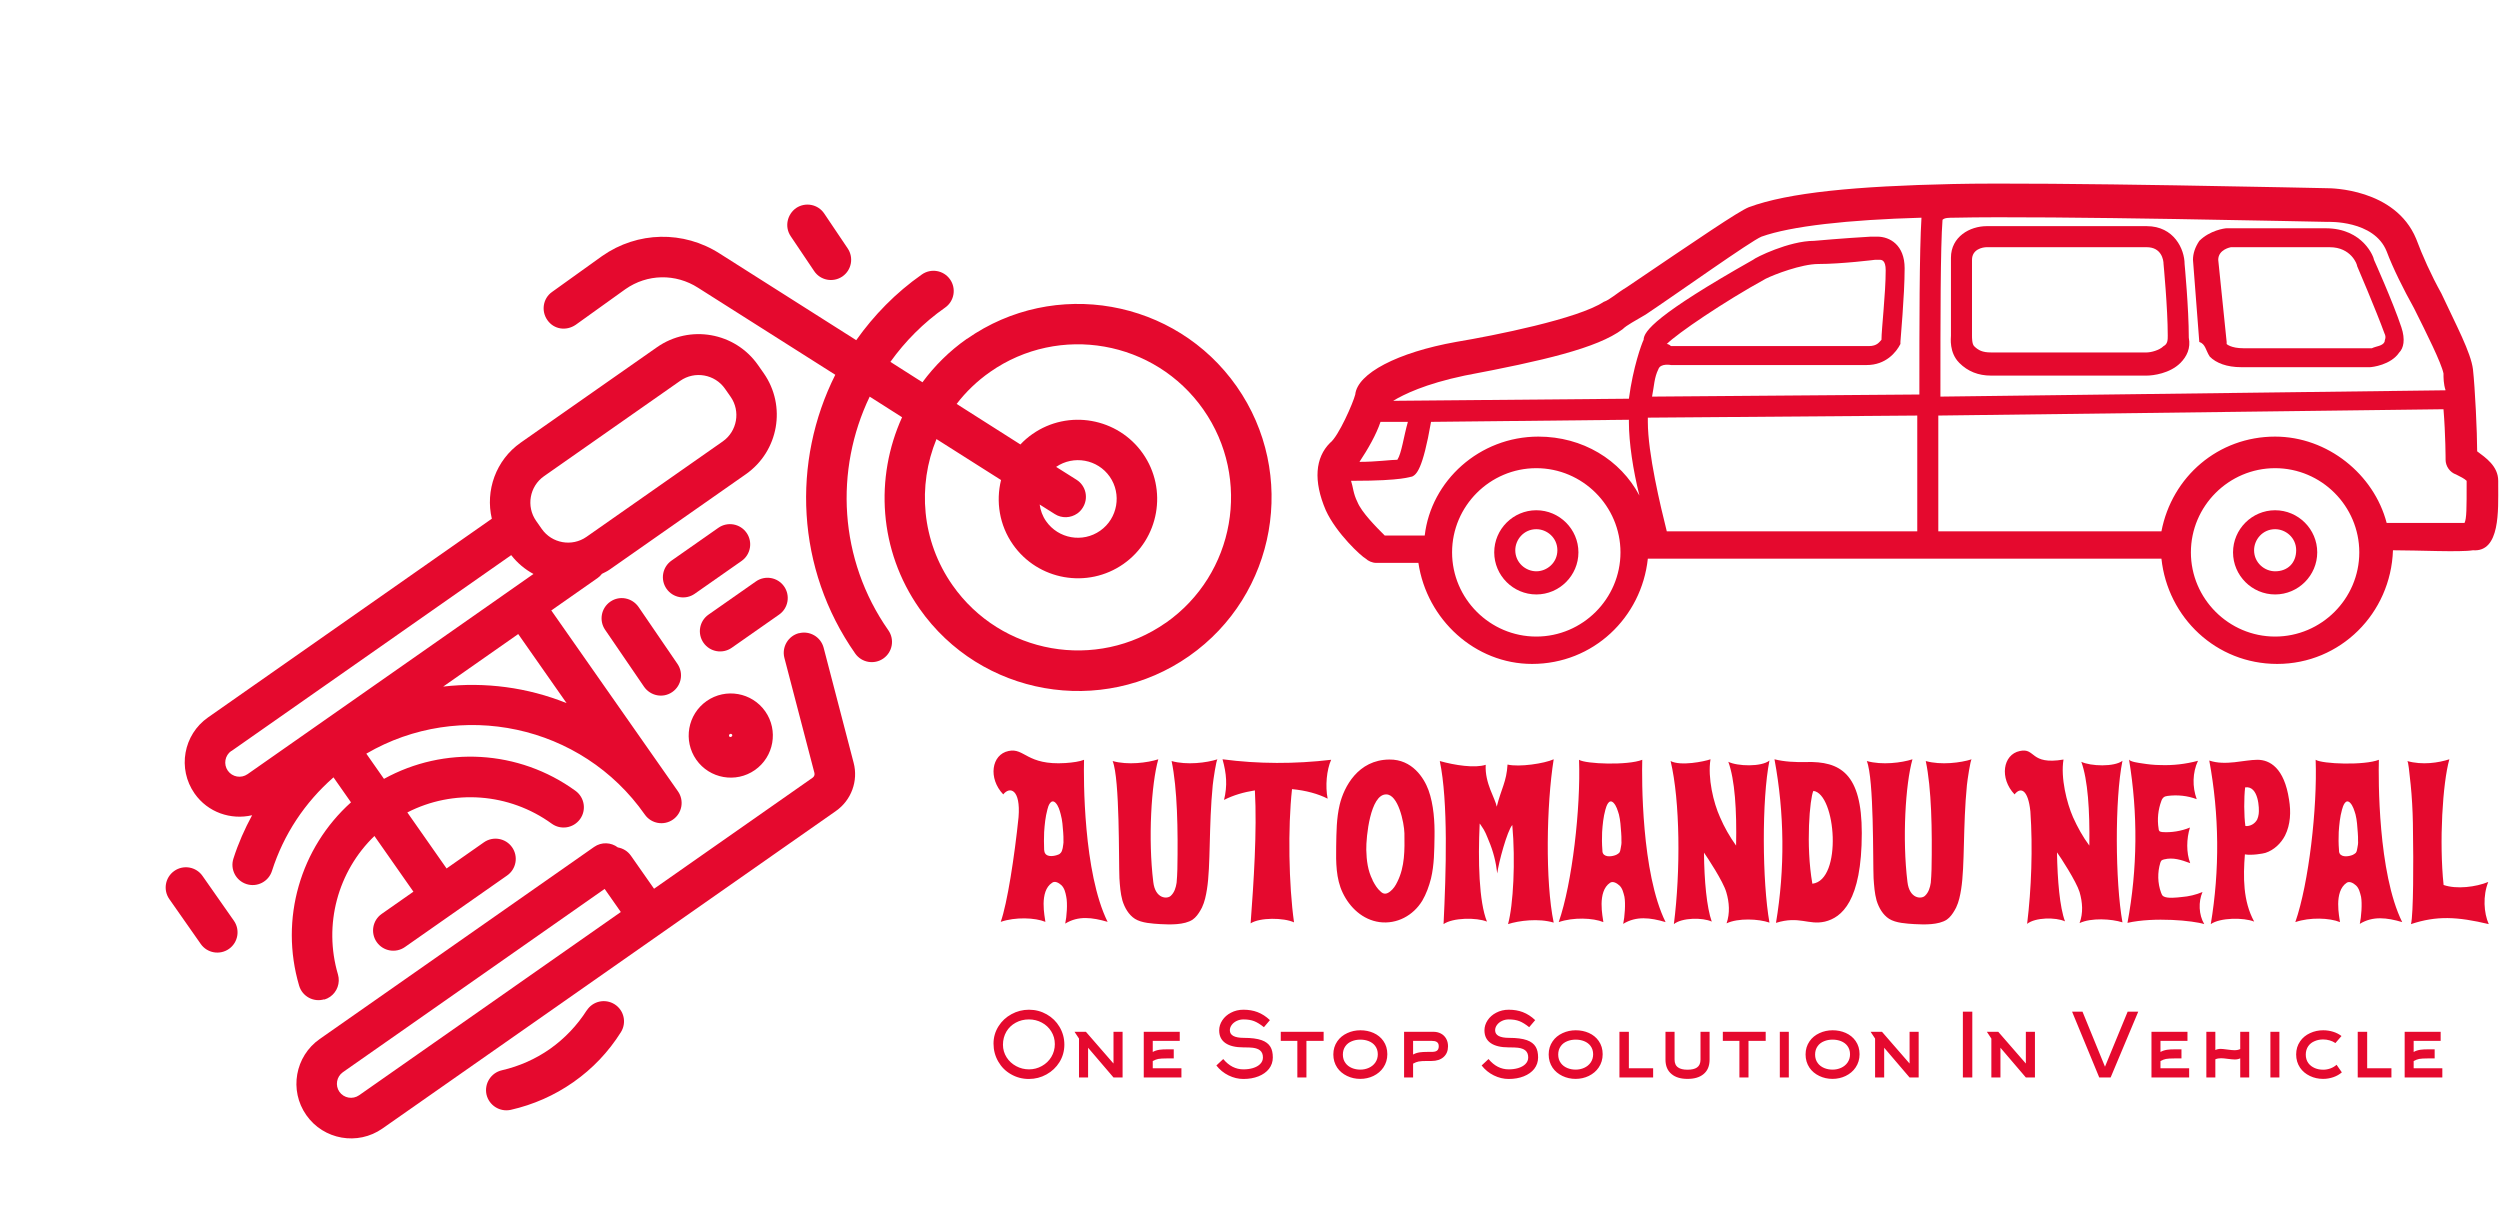 <svg width="463" height="227" viewBox="0 0 463 227" fill="none" xmlns="http://www.w3.org/2000/svg">
<path d="M179.075 62.741C175.821 65.019 173.073 67.766 170.836 70.798L164.901 67.018C167.632 63.211 171.004 59.79 175.033 56.968C176.728 55.782 177.14 53.444 175.954 51.749C174.767 50.054 172.429 49.641 170.734 50.828C165.865 54.237 161.828 58.41 158.573 63.001L133.317 46.977C126.596 42.652 118.062 42.837 111.538 47.404L111.354 47.533L102.241 54.069C100.546 55.256 100.186 57.618 101.388 59.301C102.575 60.996 104.844 61.361 106.62 60.154L115.734 53.618L115.838 53.545C119.867 50.723 125.128 50.614 129.3 53.305L154.695 69.408C146.63 85.457 147.376 105.31 158.382 121.029C159.569 122.724 161.907 123.136 163.602 121.949C165.297 120.762 165.709 118.424 164.522 116.729C155.308 103.569 154.564 87.005 161.067 73.456L167.065 77.275C161.989 88.455 162.739 101.93 170.28 112.7C181.616 128.891 204.032 132.844 220.223 121.507C236.413 110.171 240.366 87.755 229.03 71.564C217.693 55.373 195.278 51.421 179.087 62.757L179.075 62.741ZM215.905 115.34C203.089 124.314 185.376 121.191 176.402 108.374C170.652 100.163 169.886 89.965 173.435 81.319L185.393 88.901C184.419 92.871 185.072 97.24 187.596 100.846C192.237 107.474 201.426 109.094 208.054 104.453C214.682 99.812 216.302 90.623 211.662 83.995C207.021 77.367 197.832 75.747 191.204 80.388C190.388 80.959 189.645 81.599 188.979 82.315L177.17 74.808C178.873 72.579 180.95 70.577 183.365 68.886C196.181 59.912 213.894 63.035 222.868 75.852C231.843 88.669 228.719 106.381 215.902 115.355L215.905 115.34ZM192.554 93.444L195.348 95.205C196.665 96.047 198.308 95.944 199.516 95.099C199.907 94.825 200.259 94.459 200.525 94.022C201.641 92.264 201.117 89.95 199.37 88.85L195.593 86.467C198.835 84.257 203.269 85.06 205.52 88.274C207.77 91.488 207.007 96.014 203.753 98.292C200.499 100.57 196.013 99.779 193.735 96.525C193.063 95.566 192.695 94.513 192.543 93.428L192.554 93.444Z" fill="#E5092E"/>
<path d="M133.04 97.751L124.365 103.825C122.67 105.012 122.258 107.35 123.445 109.045C124.631 110.74 126.969 111.152 128.664 109.965L137.339 103.891C139.034 102.704 139.446 100.366 138.259 98.671C137.073 96.976 134.735 96.564 133.04 97.751Z" fill="#E5092E"/>
<path d="M139.993 107.683L131.215 113.829C129.52 115.016 129.107 117.354 130.294 119.049C131.481 120.744 133.819 121.156 135.514 119.97L144.293 113.823C145.988 112.636 146.4 110.298 145.213 108.603C144.026 106.908 141.688 106.496 139.993 107.683Z" fill="#E5092E"/>
<path d="M42.397 175.742C44.092 174.555 44.505 172.217 43.318 170.522L37.501 162.216C36.315 160.521 33.977 160.108 32.282 161.295C30.587 162.482 30.174 164.82 31.361 166.515L37.178 174.822C38.364 176.517 40.702 176.929 42.397 175.742Z" fill="#E5092E"/>
<path d="M155.976 51.226L156.04 51.181C157.695 50.022 158.141 47.732 157.005 46.025L152.652 39.553C151.505 37.83 149.175 37.377 147.452 38.524C145.773 39.7 145.276 42.002 146.423 43.725L150.776 50.197C151.922 51.92 154.253 52.373 155.976 51.226Z" fill="#E5092E"/>
<path d="M124.527 128.15C126.206 126.975 126.627 124.666 125.475 122.97L118.256 112.405C117.069 110.71 114.763 110.24 113.048 111.417L113.008 111.445C111.329 112.62 110.908 114.929 112.06 116.624L119.279 127.19C120.466 128.885 122.773 129.355 124.487 128.178L124.527 128.15Z" fill="#E5092E"/>
<path d="M147.956 117.262C145.967 117.774 144.755 119.838 145.266 121.827L150.833 143.153C150.914 143.489 150.784 143.831 150.504 144.027L121.129 164.595L116.846 158.478C116.242 157.615 115.364 157.11 114.426 156.944C113.172 155.987 111.402 155.892 110.026 156.855L59.213 192.423C54.648 195.62 53.514 201.93 56.727 206.519C59.935 211.101 66.258 212.202 70.823 209.005L154.819 150.191C157.665 148.198 158.975 144.624 158.095 141.273L152.539 119.963C152.011 117.95 149.964 116.762 147.974 117.273L147.956 117.262ZM62.869 202.219C62.04 201.036 62.322 199.397 63.514 198.562L111.98 164.626L114.975 168.903L66.509 202.84C65.325 203.668 63.686 203.386 62.852 202.195L62.869 202.219Z" fill="#E5092E"/>
<path d="M60.048 185.129C60.448 185.003 60.815 184.83 61.143 184.6C62.43 183.699 63.05 182.049 62.592 180.476C59.865 171.221 62.57 161.368 69.344 154.826L76.565 165.14L70.689 169.254C68.994 170.441 68.582 172.779 69.769 174.474C70.955 176.169 73.293 176.581 74.988 175.395L93.921 162.138C95.615 160.951 96.028 158.613 94.841 156.918C93.654 155.223 91.316 154.811 89.621 155.998L82.706 160.84L75.439 150.463C83.923 146.107 94.274 146.818 102.179 152.543C103.85 153.756 106.192 153.391 107.421 151.708C108.634 150.037 108.269 147.695 106.586 146.466C96.088 138.84 82.251 138.103 71.111 144.247L67.842 139.578C85.162 129.464 107.715 134.142 119.421 150.86C120.607 152.555 122.945 152.967 124.64 151.78C126.335 150.594 126.748 148.256 125.561 146.561L102.099 113.053L110.734 107.007C111.022 106.806 111.265 106.54 111.473 106.276C111.949 106.037 112.437 105.815 112.901 105.49L138.133 87.823C144.209 83.568 145.688 75.181 141.433 69.105L140.386 67.61C136.132 61.533 127.745 60.055 121.669 64.309L96.436 81.977C91.807 85.218 89.863 90.881 91.086 96.065L38.526 132.868C33.96 136.064 32.827 142.375 36.04 146.964C38.492 150.466 42.76 151.898 46.692 150.98C45.31 153.532 44.125 156.197 43.228 159.017C42.593 160.986 43.679 163.098 45.648 163.732C47.618 164.367 49.729 163.282 50.364 161.312C52.529 154.518 56.456 148.623 61.762 143.966L65.004 148.595C55.619 157.025 51.756 170.191 55.396 182.536C55.976 184.537 58.075 185.664 60.044 185.072L60.048 185.129ZM104.931 130.218C97.713 127.312 89.84 126.26 82.078 127.155L95.974 117.426L104.931 130.218ZM99.291 96.469C97.416 93.791 98.072 90.066 100.751 88.191L125.983 70.523C128.661 68.648 132.386 69.305 134.261 71.983L135.308 73.478C137.183 76.156 136.527 79.881 133.848 81.756L108.616 99.424C105.938 101.299 102.213 100.643 100.338 97.964L99.291 96.469ZM42.852 139.097L94.675 102.811C95.83 104.29 97.224 105.447 98.798 106.299L45.846 143.375C44.663 144.203 43.024 143.921 42.19 142.73C41.361 141.547 41.643 139.908 42.835 139.073L42.852 139.097Z" fill="#E5092E"/>
<path d="M108.673 187.103C106.872 189.925 104.595 192.306 101.91 194.222L101.846 194.267C99.167 196.142 96.187 197.467 92.936 198.218C90.918 198.689 89.662 200.689 90.098 202.707C90.569 204.725 92.569 205.981 94.587 205.545C98.77 204.594 102.668 202.877 106.146 200.442L106.226 200.386C109.727 197.934 112.678 194.832 114.986 191.167C116.086 189.42 115.589 187.11 113.83 185.995C112.083 184.895 109.774 185.391 108.658 187.15L108.673 187.103Z" fill="#E5092E"/>
<path d="M139.811 142.611C143.329 140.148 144.195 135.276 141.727 131.75C139.263 128.232 134.392 127.366 130.866 129.835C127.348 132.298 126.482 137.17 128.95 140.696C131.414 144.214 136.286 145.08 139.811 142.611ZM135.154 135.959C135.298 135.859 135.486 135.906 135.575 136.034C135.777 136.322 135.265 136.68 135.063 136.392C134.963 136.248 135.01 136.06 135.138 135.971L135.154 135.959Z" fill="#E5092E"/>
<path d="M200.763 140.712C200.67 144.104 200.623 161.621 205.13 170.728C202.249 169.892 199.694 169.567 197.278 171.053C197.556 169.799 197.742 167.29 197.464 166.035C197.324 165.292 197.138 164.502 196.581 163.944C196.07 163.48 195.373 163.108 194.862 163.48C192.399 165.059 193.514 169.845 193.607 170.728C191.702 169.938 188.031 169.799 185.336 170.728C186.544 167.336 187.892 158.601 188.635 151.352C189.053 146.148 187.009 145.591 185.801 147.124C182.967 144.15 183.617 139.736 186.777 139.086C189.75 138.435 190.122 141.781 197.324 141.316C198.718 141.223 199.973 141.037 200.763 140.712ZM196.813 157.068C196.86 156.603 196.999 156.138 196.952 155.674C196.952 155.209 196.952 154.698 196.906 154.187C196.813 153.072 196.767 151.956 196.441 150.795C196.255 150.098 196.023 149.215 195.466 148.657C194.629 147.868 194.118 149.261 193.979 149.912C193.607 151.306 193.468 152.7 193.375 154.094C193.328 155.209 193.328 156.278 193.375 157.393C193.421 157.625 193.421 157.857 193.561 158.043C193.979 158.787 195.326 158.554 195.977 158.276C196.163 158.229 196.348 158.09 196.488 157.904C196.674 157.672 196.72 157.393 196.813 157.068ZM222.322 168.591C221.95 169.241 221.486 169.892 220.882 170.31C219.348 171.332 216.653 171.239 214.888 171.146C213.447 171.053 211.449 170.96 210.195 170.171C209.033 169.427 208.29 168.126 207.872 166.779C207.5 165.431 207.407 164.037 207.314 162.643C207.175 159.437 207.407 144.243 206.06 140.944C208.847 141.734 212.518 141.27 214.516 140.619C213.215 145.219 212.611 155.395 213.587 163.34C213.958 166.5 216.189 166.546 216.839 165.896C217.49 165.292 217.769 164.409 217.908 163.48C218.001 162.69 218.001 161.853 218.047 161.017C218.187 153.676 218.047 146.009 216.979 140.944C219.767 141.734 223.484 141.27 225.482 140.619C225.249 140.712 224.692 144.476 224.599 145.405C223.855 152.979 224.227 160.32 223.53 164.688C223.344 165.849 223.112 167.011 222.601 168.08C222.508 168.219 222.415 168.405 222.322 168.591ZM245.88 147.914C244.161 147.031 241.837 146.381 239.282 146.148C238.492 153.304 238.678 163.898 239.653 170.821C237.748 169.938 233.334 169.892 231.615 171.007C232.173 163.573 232.823 153.861 232.405 146.381C230.361 146.706 228.409 147.264 226.69 148.146C227.34 145.498 227.154 143.268 226.411 140.619C233.055 141.502 239.839 141.502 246.53 140.712C245.694 142.571 245.415 145.591 245.88 147.914ZM264.558 146.334C265.534 149.029 265.72 152.282 265.674 154.93C265.627 157.579 265.627 160.134 265.023 162.69C264.651 164.13 264.14 165.571 263.397 166.825C261.724 169.567 258.704 171.193 255.498 170.775C252.385 170.356 249.969 168.08 248.668 165.338C247.413 162.736 247.413 159.67 247.46 156.742C247.506 154.14 247.506 151.585 248.11 149.029C248.9 145.73 251.502 140.712 257.31 140.666C261.538 140.619 263.722 144.057 264.558 146.334ZM254.197 162.969C254.197 163.061 254.243 163.108 254.29 163.201C254.662 163.898 255.08 164.595 255.684 165.106C256.241 165.664 256.799 165.617 257.449 165.106C258.053 164.641 258.472 163.991 258.797 163.294C260.191 160.506 260.144 157.393 260.098 154.326C260.051 152.328 258.936 147.078 256.706 147.124C253.779 147.124 252.989 154.977 253.035 157.393C253.082 159.344 253.314 161.249 254.197 162.969ZM287.744 140.619C286.397 149.029 286.165 163.294 287.744 170.868C284.956 170.031 281.286 170.496 279.288 171.146C280.264 167.615 280.682 159.437 280.078 152.793C279.148 153.815 277.522 159.809 277.29 161.76C277.057 159.67 276.546 157.625 275.71 155.674C275.292 154.651 275.013 153.861 274.363 152.979C274.27 152.793 274.13 152.653 274.037 152.514C273.712 159.391 273.898 167.011 275.385 170.682C273.433 169.892 269.066 169.938 267.346 171.146C267.811 161.621 268.229 148.472 266.649 140.944C269.437 141.734 273.154 142.292 275.152 141.641C274.967 145.08 276.918 147.821 277.197 149.401C278.033 146.055 279.009 144.801 279.195 141.595C281.332 142.106 286.025 141.409 287.744 140.619ZM304.146 140.712C304.053 144.104 303.961 161.668 308.468 170.775C305.633 169.938 303.031 169.613 300.615 171.1C300.894 169.845 301.08 167.336 300.847 166.082C300.662 165.338 300.476 164.502 299.918 163.991C299.407 163.526 298.71 163.154 298.199 163.48C295.736 165.106 296.851 169.892 296.944 170.775C295.039 169.985 291.369 169.845 288.674 170.775C291.183 163.573 292.763 149.587 292.437 140.712C293.645 141.502 301.498 141.781 304.146 140.712ZM300.15 157.114C300.243 156.649 300.336 156.185 300.29 155.72C300.29 155.209 300.29 154.698 300.243 154.233C300.15 153.072 300.104 151.956 299.825 150.841C299.593 150.098 299.361 149.215 298.803 148.657C297.967 147.868 297.502 149.261 297.316 149.958C296.944 151.306 296.805 152.7 296.712 154.094C296.666 155.209 296.666 156.278 296.759 157.393C296.759 157.625 296.759 157.857 296.898 158.09C297.363 158.833 298.664 158.601 299.314 158.322C299.5 158.229 299.732 158.09 299.872 157.95C300.057 157.718 300.104 157.393 300.15 157.114ZM327.704 140.851C326.264 148.007 326.356 163.294 327.704 170.868C325.706 170.171 321.896 169.985 319.759 171.007C320.409 169.148 320.27 167.104 319.712 165.245C319.154 163.247 316.134 158.694 315.577 157.904C315.623 163.108 316.088 168.08 317.017 170.682C315.344 169.892 311.488 169.938 310.001 171.146C311.255 161.342 311.163 148.332 309.397 140.944C311.255 141.92 315.623 141.037 316.785 140.619C316.227 144.057 317.342 148.704 318.55 151.352C319.34 153.211 320.363 154.977 321.524 156.603C321.664 150.051 321.292 144.383 320.084 141.084C321.756 141.92 326.217 142.059 327.704 140.851ZM334.441 141.13C340.853 140.944 344.803 143.268 344.803 154.28C344.803 166.965 341.039 169.938 337.973 170.682C334.906 171.379 333.233 169.567 328.912 170.914C330.585 160.924 330.492 150.609 328.633 140.619C330.445 141.084 332.583 141.177 334.441 141.13ZM335.649 163.666C341.272 163.015 340.017 146.985 335.835 146.474C335.185 147.821 334.395 156.51 335.649 163.666ZM361.995 168.591C361.623 169.241 361.159 169.892 360.554 170.31C359.021 171.332 356.326 171.239 354.561 171.146C353.12 171.053 351.122 170.96 349.868 170.171C348.706 169.427 347.963 168.126 347.544 166.779C347.173 165.431 347.08 164.037 346.987 162.643C346.847 159.437 347.08 144.243 345.732 140.944C348.52 141.734 352.191 141.27 354.189 140.619C352.888 145.219 352.284 155.395 353.26 163.34C353.631 166.5 355.862 166.546 356.512 165.896C357.163 165.292 357.441 164.409 357.581 163.48C357.674 162.69 357.674 161.853 357.72 161.017C357.86 153.676 357.72 146.009 356.651 140.944C359.439 141.734 363.156 141.27 365.154 140.619C364.922 140.712 364.365 144.476 364.272 145.405C363.528 152.979 363.9 160.32 363.203 164.688C363.017 165.849 362.785 167.011 362.274 168.08C362.181 168.219 362.088 168.405 361.995 168.591ZM385.46 141.084C387.179 141.92 391.593 142.059 393.08 140.898C391.639 148.007 391.732 163.294 393.08 170.821C391.082 170.171 387.272 169.938 385.134 170.96C385.831 169.102 385.692 167.104 385.134 165.199C384.53 163.247 381.556 158.647 380.952 157.857C381.045 163.061 381.464 168.033 382.439 170.635C380.72 169.845 376.91 169.892 375.423 171.1C376.213 164.688 376.492 156.975 376.027 150.284C375.609 146.195 374.215 145.684 373.1 147.124C370.266 144.15 370.916 139.736 374.076 139.086C377.049 138.435 375.888 141.734 382.161 140.666C381.603 144.057 382.765 148.704 383.926 151.352C384.763 153.211 385.738 154.977 386.946 156.603C387.039 150.051 386.668 144.429 385.46 141.084ZM394.009 170.914C395.868 160.924 395.961 150.655 394.288 140.619C394.334 141.084 396.332 141.316 396.611 141.363C397.773 141.548 398.934 141.688 400.096 141.688C402.466 141.781 404.789 141.502 407.066 140.898C406.043 143.082 405.997 145.73 406.833 148.007C405.114 147.356 403.255 147.171 401.443 147.403C401.165 147.449 400.932 147.496 400.746 147.635C400.514 147.821 400.375 148.053 400.282 148.332C399.678 149.958 399.492 151.724 399.771 153.443C399.771 153.629 399.817 153.769 399.91 153.908C400.049 154.047 400.235 154.047 400.421 154.094C402.094 154.233 404.045 153.908 405.579 153.257C404.928 155.348 404.882 157.904 405.625 159.855C403.952 159.251 402.466 158.74 400.793 159.158C400.607 159.205 400.468 159.251 400.328 159.344C400.235 159.437 400.142 159.623 400.096 159.763C399.538 161.575 399.585 163.573 400.235 165.338C400.328 165.571 400.421 165.849 400.653 165.989C401.397 166.453 403.163 166.221 404.045 166.128C405.346 166.035 406.694 165.71 407.902 165.199C407.112 167.011 407.205 169.427 408.227 171.146C406.229 170.496 398.934 169.799 394.009 170.914ZM423.932 148.1C424.304 150.33 424.211 152.7 423.189 154.744C422.445 156.185 421.144 157.439 419.565 157.95C419.146 158.09 416.963 158.461 415.754 158.229C415.429 162.365 415.383 166.872 417.474 170.682C415.522 169.892 411.154 169.938 409.435 171.146C411.108 161.156 411.015 150.841 409.157 140.851C412.177 141.874 415.615 140.712 418.078 140.712C420.354 140.712 423.049 142.199 423.932 148.1ZM418.31 150.748C418.449 149.819 418.31 145.451 415.801 145.823C415.569 147.635 415.569 151.12 415.847 152.979C416.73 153.072 417.613 152.56 418.031 151.771C418.171 151.445 418.264 151.12 418.31 150.748ZM440.567 140.712C440.474 144.104 440.381 161.668 444.888 170.775C442.053 169.938 439.451 169.613 437.035 171.1C437.314 169.845 437.5 167.336 437.268 166.082C437.082 165.338 436.896 164.502 436.338 163.991C435.827 163.526 435.13 163.154 434.619 163.48C432.157 165.106 433.272 169.892 433.365 170.775C431.46 169.985 427.789 169.845 425.094 170.775C427.603 163.573 429.183 149.587 428.858 140.712C430.066 141.502 437.918 141.781 440.567 140.712ZM436.571 157.114C436.664 156.649 436.757 156.185 436.71 155.72C436.71 155.209 436.71 154.698 436.664 154.233C436.571 153.072 436.524 151.956 436.245 150.841C436.013 150.098 435.781 149.215 435.223 148.657C434.387 147.868 433.922 149.261 433.736 149.958C433.365 151.306 433.225 152.7 433.132 154.094C433.086 155.209 433.086 156.278 433.179 157.393C433.179 157.625 433.179 157.857 433.318 158.09C433.783 158.833 435.084 158.601 435.734 158.322C435.92 158.229 436.152 158.09 436.292 157.95C436.478 157.718 436.524 157.393 436.571 157.114ZM460.825 163.34C459.803 165.896 459.989 169.055 460.918 171.146C455.064 169.752 451.253 169.567 446.514 171.146C446.979 169.334 446.979 159.251 446.886 154.233C446.886 151.817 446.793 149.401 446.607 146.985C446.514 145.916 446.421 144.801 446.282 143.732C446.235 143.453 446.049 140.991 445.817 140.944C448.605 141.734 451.625 141.27 453.623 140.619C452.369 145.033 451.718 155.952 452.554 163.898C454.971 164.734 458.548 164.27 460.825 163.34Z" fill="#E5092E"/>
<path d="M195.355 193.372C195.355 192.5 195.132 191.711 194.685 191.003C194.26 190.317 193.68 189.777 192.945 189.385C192.21 188.993 191.412 188.797 190.552 188.797C189.658 188.797 188.844 188.999 188.109 189.402C187.374 189.805 186.799 190.355 186.385 191.052C185.961 191.782 185.748 192.593 185.748 193.486C185.748 194.336 185.977 195.12 186.434 195.839C186.87 196.514 187.456 197.051 188.191 197.448C188.926 197.846 189.721 198.045 190.576 198.045C191.431 198.045 192.226 197.838 192.961 197.424C193.697 197.01 194.277 196.454 194.701 195.757C195.137 195.027 195.355 194.232 195.355 193.372ZM197.119 193.47C197.119 194.646 196.814 195.73 196.205 196.721C195.616 197.669 194.819 198.423 193.811 198.984C192.803 199.545 191.717 199.825 190.552 199.825C189.343 199.825 188.232 199.531 187.219 198.943C186.227 198.377 185.449 197.598 184.882 196.607C184.294 195.594 184 194.483 184 193.274C184 192.108 184.31 191.036 184.931 190.055C185.519 189.119 186.317 188.375 187.325 187.825C188.332 187.275 189.413 187 190.568 187C191.755 187 192.855 187.289 193.868 187.866C194.859 188.432 195.644 189.2 196.221 190.17C196.82 191.183 197.119 192.283 197.119 193.47ZM198.998 191.085H201.106L206.22 196.966V191.085H207.903V199.548H206.22L201.514 194.042V199.548H199.832V192.343L198.998 191.085ZM213.49 196.509V197.848H218.8V199.548H211.824V191.085H218.49V192.767H213.49V194.826C213.828 194.63 214.236 194.494 214.716 194.417C215.086 194.363 215.56 194.336 216.137 194.336H217.379V196.019H216.137C215.385 196.019 214.841 196.051 214.503 196.117C214.209 196.171 213.871 196.302 213.49 196.509ZM235.726 195.839C235.726 196.634 235.487 197.342 235.007 197.963C234.539 198.551 233.894 199.008 233.071 199.335C232.249 199.662 231.32 199.825 230.286 199.825C229.338 199.825 228.418 199.605 227.525 199.164C226.631 198.723 225.88 198.11 225.27 197.326L226.544 196.133C227.601 197.407 228.848 198.045 230.286 198.045C230.917 198.045 231.495 197.968 232.018 197.816C232.595 197.642 233.041 197.396 233.357 197.081C233.717 196.732 233.896 196.318 233.896 195.839C233.896 195.262 233.717 194.826 233.357 194.532C233.052 194.281 232.6 194.118 232.001 194.042C231.653 193.998 231.081 193.976 230.286 193.976C228.826 193.976 227.712 193.709 226.945 193.176C226.177 192.642 225.793 191.858 225.793 190.823C225.793 190.17 225.986 189.549 226.373 188.961C226.759 188.372 227.29 187.904 227.966 187.555C228.663 187.185 229.436 187 230.286 187C231.244 187 232.11 187.147 232.883 187.441C233.711 187.757 234.479 188.253 235.187 188.928L234.076 190.235C233.412 189.701 232.807 189.328 232.263 189.116C231.718 188.903 231.059 188.797 230.286 188.797C229.839 188.797 229.423 188.89 229.036 189.075C228.649 189.26 228.342 189.508 228.113 189.818C227.884 190.129 227.77 190.458 227.77 190.807C227.77 191.743 228.636 192.212 230.367 192.212C231.751 192.212 232.845 192.353 233.651 192.637C234.414 192.909 234.958 193.323 235.285 193.878C235.579 194.368 235.726 195.022 235.726 195.839ZM245.137 192.767H241.951V199.548H240.268V192.767H237.197V191.085H245.137V192.767ZM255.169 195.251C255.169 194.652 255.005 194.134 254.678 193.699C254.395 193.317 253.998 193.023 253.486 192.816C253.017 192.631 252.5 192.539 251.934 192.539C251.367 192.539 250.844 192.637 250.365 192.833C249.853 193.04 249.456 193.345 249.173 193.748C248.857 194.183 248.699 194.706 248.699 195.316C248.699 195.926 248.862 196.449 249.189 196.885C249.472 197.277 249.87 197.582 250.382 197.799C250.861 197.996 251.378 198.094 251.934 198.094C252.489 198.094 253.012 197.985 253.502 197.767C254.003 197.538 254.401 197.217 254.695 196.803C255.011 196.356 255.169 195.839 255.169 195.251ZM256.933 195.234C256.933 196.16 256.688 196.983 256.198 197.701C255.751 198.366 255.136 198.889 254.352 199.27C253.6 199.629 252.789 199.809 251.917 199.809C251.046 199.809 250.235 199.629 249.483 199.27C248.71 198.9 248.1 198.388 247.653 197.734C247.174 197.015 246.934 196.198 246.934 195.283C246.934 194.368 247.179 193.557 247.669 192.849C248.116 192.196 248.731 191.689 249.516 191.33C250.267 190.981 251.079 190.807 251.95 190.807C252.821 190.807 253.627 190.97 254.368 191.297C255.141 191.645 255.751 192.141 256.198 192.784C256.688 193.481 256.933 194.298 256.933 195.234ZM261.704 192.767V195.3C262.041 195.104 262.455 194.968 262.946 194.891C263.316 194.837 263.79 194.81 264.367 194.81H265.118C265.576 194.81 265.897 194.744 266.082 194.614C266.333 194.461 266.458 194.172 266.458 193.748C266.458 193.366 266.322 193.1 266.05 192.947C265.843 192.827 265.532 192.767 265.118 192.767H261.704ZM261.704 199.548H260.037V191.085H265.413C265.957 191.085 266.436 191.193 266.85 191.411C267.264 191.629 267.588 191.942 267.822 192.351C268.057 192.759 268.174 193.23 268.174 193.764C268.174 194.603 267.901 195.267 267.357 195.757C266.812 196.247 266.066 196.492 265.118 196.492H264.367C263.615 196.492 263.071 196.525 262.733 196.59C262.428 196.645 262.085 196.776 261.704 196.983V199.548ZM284.855 195.839C284.855 196.634 284.615 197.342 284.136 197.963C283.668 198.551 283.022 199.008 282.2 199.335C281.378 199.662 280.449 199.825 279.414 199.825C278.467 199.825 277.546 199.605 276.653 199.164C275.76 198.723 275.008 198.11 274.399 197.326L275.673 196.133C276.729 197.407 277.977 198.045 279.414 198.045C280.046 198.045 280.623 197.968 281.146 197.816C281.723 197.642 282.17 197.396 282.486 197.081C282.845 196.732 283.025 196.318 283.025 195.839C283.025 195.262 282.845 194.826 282.486 194.532C282.181 194.281 281.729 194.118 281.13 194.042C280.781 193.998 280.209 193.976 279.414 193.976C277.955 193.976 276.841 193.709 276.073 193.176C275.305 192.642 274.921 191.858 274.921 190.823C274.921 190.17 275.115 189.549 275.501 188.961C275.888 188.372 276.419 187.904 277.094 187.555C277.791 187.185 278.565 187 279.414 187C280.373 187 281.239 187.147 282.012 187.441C282.84 187.757 283.608 188.253 284.316 188.928L283.205 190.235C282.54 189.701 281.936 189.328 281.391 189.116C280.847 188.903 280.188 188.797 279.414 188.797C278.968 188.797 278.551 188.89 278.164 189.075C277.778 189.26 277.47 189.508 277.241 189.818C277.013 190.129 276.898 190.458 276.898 190.807C276.898 191.743 277.764 192.212 279.496 192.212C280.879 192.212 281.974 192.353 282.78 192.637C283.542 192.909 284.087 193.323 284.414 193.878C284.708 194.368 284.855 195.022 284.855 195.839ZM295.05 195.251C295.05 194.652 294.886 194.134 294.56 193.699C294.276 193.317 293.879 193.023 293.367 192.816C292.899 192.631 292.381 192.539 291.815 192.539C291.248 192.539 290.726 192.637 290.246 192.833C289.734 193.04 289.337 193.345 289.054 193.748C288.738 194.183 288.58 194.706 288.58 195.316C288.58 195.926 288.743 196.449 289.07 196.885C289.353 197.277 289.751 197.582 290.263 197.799C290.742 197.996 291.259 198.094 291.815 198.094C292.37 198.094 292.893 197.985 293.383 197.767C293.884 197.538 294.282 197.217 294.576 196.803C294.892 196.356 295.05 195.839 295.05 195.251ZM296.814 195.234C296.814 196.16 296.569 196.983 296.079 197.701C295.633 198.366 295.017 198.889 294.233 199.27C293.481 199.629 292.67 199.809 291.799 199.809C290.927 199.809 290.116 199.629 289.364 199.27C288.591 198.9 287.981 198.388 287.534 197.734C287.055 197.015 286.815 196.198 286.815 195.283C286.815 194.368 287.061 193.557 287.551 192.849C287.997 192.196 288.613 191.689 289.397 191.33C290.148 190.981 290.96 190.807 291.831 190.807C292.703 190.807 293.509 190.97 294.249 191.297C295.023 191.645 295.633 192.141 296.079 192.784C296.569 193.481 296.814 194.298 296.814 195.234ZM306.16 199.548H299.919V191.085H301.667V197.848H306.16V199.548ZM312.548 199.809H312.515C311.274 199.809 310.304 199.52 309.607 198.943C308.834 198.333 308.447 197.429 308.447 196.231V191.085H310.13V196.231C310.13 196.917 310.353 197.407 310.8 197.701C311.181 197.974 311.758 198.11 312.532 198.11C313.305 198.11 313.888 197.974 314.28 197.701C314.715 197.407 314.933 196.917 314.933 196.231V191.085H316.616V196.231C316.616 197.429 316.235 198.333 315.472 198.943C314.764 199.52 313.79 199.809 312.548 199.809ZM327.007 192.767H323.821V199.548H322.138V192.767H319.067V191.085H327.007V192.767ZM331.288 199.548H329.621V191.085H331.288V199.548ZM342.626 195.251C342.626 194.652 342.463 194.134 342.136 193.699C341.853 193.317 341.455 193.023 340.943 192.816C340.475 192.631 339.958 192.539 339.391 192.539C338.825 192.539 338.302 192.637 337.823 192.833C337.311 193.04 336.913 193.345 336.63 193.748C336.314 194.183 336.156 194.706 336.156 195.316C336.156 195.926 336.32 196.449 336.647 196.885C336.93 197.277 337.327 197.582 337.839 197.799C338.318 197.996 338.836 198.094 339.391 198.094C339.947 198.094 340.47 197.985 340.96 197.767C341.461 197.538 341.858 197.217 342.152 196.803C342.468 196.356 342.626 195.839 342.626 195.251ZM344.391 195.234C344.391 196.16 344.146 196.983 343.656 197.701C343.209 198.366 342.594 198.889 341.809 199.27C341.058 199.629 340.246 199.809 339.375 199.809C338.504 199.809 337.692 199.629 336.941 199.27C336.167 198.9 335.557 198.388 335.111 197.734C334.631 197.015 334.392 196.198 334.392 195.283C334.392 194.368 334.637 193.557 335.127 192.849C335.574 192.196 336.189 191.689 336.973 191.33C337.725 190.981 338.536 190.807 339.408 190.807C340.279 190.807 341.085 190.97 341.826 191.297C342.599 191.645 343.209 192.141 343.656 192.784C344.146 193.481 344.391 194.298 344.391 195.234ZM346.433 191.085H348.541L353.654 196.966V191.085H355.337V199.548H353.654L348.949 194.042V199.548H347.266V192.343L346.433 191.085ZM365.271 199.548H363.523V187.359H365.271V199.548ZM367.967 191.085H370.074L375.188 196.966V191.085H376.871V199.548H375.188L370.483 194.042V199.548H368.8V192.343L367.967 191.085ZM396.003 187.359L390.889 199.548H388.781L383.749 187.359H385.677L389.843 197.554L394.042 187.359H396.003ZM400.12 196.509V197.848H405.43V199.548H398.453V191.085H405.119V192.767H400.12V194.826C400.458 194.63 400.866 194.494 401.345 194.417C401.716 194.363 402.189 194.336 402.767 194.336H404.008V196.019H402.767C402.015 196.019 401.471 196.051 401.133 196.117C400.839 196.171 400.501 196.302 400.12 196.509ZM410.282 196.182V199.548H408.616V191.085H410.282V194.466C410.576 194.325 410.908 194.254 411.279 194.254C411.497 194.254 411.883 194.292 412.439 194.368C413.071 194.456 413.533 194.499 413.828 194.499C414.241 194.499 414.595 194.428 414.89 194.287V191.085H416.556V199.548H414.89V196.002C414.606 196.144 414.274 196.215 413.893 196.215C413.599 196.215 413.163 196.177 412.586 196.1C412.03 196.024 411.616 195.986 411.344 195.986C410.941 195.986 410.587 196.051 410.282 196.182ZM422.144 199.548H420.477V191.085H422.144V199.548ZM432.731 197.195L433.711 198.6C433.253 198.992 432.722 199.292 432.118 199.499C431.513 199.706 430.884 199.809 430.231 199.809C429.36 199.809 428.548 199.629 427.797 199.27C427.023 198.9 426.413 198.388 425.967 197.734C425.487 197.015 425.248 196.198 425.248 195.283C425.248 194.368 425.493 193.557 425.983 192.849C426.43 192.196 427.045 191.689 427.829 191.33C428.581 190.981 429.387 190.807 430.247 190.807C430.879 190.807 431.489 190.897 432.077 191.076C432.665 191.256 433.188 191.52 433.646 191.869L432.518 193.176C432.202 192.958 431.846 192.792 431.448 192.677C431.051 192.563 430.65 192.506 430.247 192.506C429.681 192.506 429.158 192.609 428.679 192.816C428.178 193.023 427.786 193.328 427.502 193.731C427.187 194.178 427.029 194.706 427.029 195.316C427.029 195.926 427.187 196.449 427.502 196.885C427.797 197.288 428.2 197.598 428.712 197.816C429.18 198.012 429.697 198.11 430.264 198.11C430.71 198.11 431.151 198.031 431.587 197.873C432.023 197.715 432.404 197.489 432.731 197.195ZM442.893 199.548H436.652V191.085H438.4V197.848H442.893V199.548ZM447.01 196.509V197.848H452.32V199.548H445.344V191.085H452.01V192.767H447.01V194.826C447.348 194.63 447.756 194.494 448.235 194.417C448.606 194.363 449.08 194.336 449.657 194.336H450.899V196.019H449.657C448.905 196.019 448.361 196.051 448.023 196.117C447.729 196.171 447.391 196.302 447.01 196.509Z" fill="#E5092E"/>
<path d="M462.669 89.825V89.045C462.669 86.316 460.33 84.757 458.771 83.588C458.771 80.079 458.381 71.893 457.991 68.384C457.601 65.266 454.873 60.198 452.144 54.35C450.195 50.842 448.635 47.334 447.466 44.215C443.568 34.859 431.483 34.859 431.093 34.859C430.703 34.859 379.246 33.69 361.704 34.08C343.772 34.469 331.298 35.639 323.891 38.368C321.942 39.147 314.535 44.215 301.281 53.181C299.332 54.35 298.162 55.52 296.993 55.91C292.315 59.029 276.722 62.147 269.705 63.316C258.79 65.266 251.383 69.164 250.993 73.062C250.604 74.621 247.875 80.859 246.315 82.028C243.587 84.757 243.197 89.045 245.536 94.503C247.485 98.791 252.163 103.079 252.943 103.469C253.332 103.859 254.112 104.248 254.892 104.248H262.688C264.247 114.774 273.213 122.96 283.739 122.96C295.044 122.96 304.01 114.384 305.179 103.469H400.297C401.466 114.384 410.432 122.96 421.737 122.96C433.432 122.96 442.788 113.604 443.178 101.909C447.856 101.909 455.652 102.299 457.991 101.909C463.059 102.299 462.669 94.503 462.669 89.825ZM362.094 40.317C379.246 39.927 430.314 41.096 431.093 41.096C431.093 41.096 439.669 40.707 442.008 46.554C443.178 49.673 445.127 53.571 447.076 57.079C449.415 61.757 452.144 67.215 452.534 69.164C452.534 69.944 452.534 71.113 452.923 72.282L359.365 73.452C359.365 59.029 359.365 45.774 359.755 40.707C360.145 40.317 360.924 40.317 362.094 40.317ZM305.179 78.13C305.179 77.74 305.179 77.74 305.179 77.35L355.077 76.96C355.077 85.927 355.077 94.113 355.077 98.401H308.688C307.518 93.723 305.179 83.977 305.179 78.13ZM271.264 69.554C285.688 66.825 295.823 64.486 300.501 60.978C301.281 60.198 302.84 59.418 304.789 58.249C310.637 54.35 324.281 44.605 326.23 43.825C331.687 41.876 342.213 40.707 355.857 40.317C355.467 46.554 355.467 60.198 355.467 73.062L305.959 73.452C306.349 71.503 306.349 69.944 307.128 68.384C307.518 67.215 309.467 67.605 309.467 67.605H345.721C349.23 67.605 351.179 65.266 351.958 63.706V63.316C351.958 62.927 352.738 54.74 352.738 49.673C352.738 45.385 350.009 43.825 347.67 43.825C346.891 43.825 346.501 43.825 346.501 43.825C346.111 43.825 340.264 44.215 335.976 44.605C331.298 44.605 325.06 47.724 324.671 48.113C306.739 58.249 304.4 61.367 304.4 62.927C304.01 63.706 302.45 67.995 301.671 73.842L258.01 74.232C259.959 73.062 263.858 71.113 271.264 69.554ZM308.688 63.706C310.637 61.757 319.213 55.91 327.01 51.622C328.569 50.842 333.637 48.893 336.755 48.893C341.043 48.893 347.281 48.113 347.281 48.113C347.281 48.113 347.67 48.113 348.06 48.113C348.45 48.113 349.23 48.113 349.23 50.062C349.23 54.35 348.45 60.978 348.45 62.927C348.06 63.316 347.67 64.096 346.111 64.096H309.467C309.078 63.706 308.688 63.706 308.688 63.706ZM255.671 78.13H260.739C259.959 80.859 259.57 83.977 258.79 85.147C257.62 85.147 254.892 85.537 251.773 85.537C253.332 83.198 254.892 80.469 255.671 78.13ZM251.383 92.943C250.604 91.384 250.604 90.215 250.214 89.045C250.214 89.045 250.214 89.045 250.604 89.045C259.959 89.045 261.129 88.265 261.519 88.265C262.298 87.876 263.468 87.096 265.027 78.13L301.671 77.74V78.13C301.671 82.028 302.45 87.096 303.62 91.774C300.112 85.147 293.095 80.859 284.908 80.859C273.993 80.859 265.027 89.045 263.858 99.181H256.451C254.892 97.621 252.163 94.892 251.383 92.943ZM284.518 117.892C275.942 117.892 268.925 110.875 268.925 102.299C268.925 93.723 275.942 86.706 284.518 86.706C293.095 86.706 300.112 93.723 300.112 102.299C300.112 110.875 293.095 117.892 284.518 117.892ZM421.348 117.892C412.771 117.892 405.754 110.875 405.754 102.299C405.754 93.723 412.771 86.706 421.348 86.706C429.924 86.706 436.941 93.723 436.941 102.299C436.941 110.875 429.924 117.892 421.348 117.892ZM456.432 96.842C453.703 96.842 446.686 96.842 442.008 96.842C439.669 87.876 431.093 80.859 421.348 80.859C410.822 80.859 402.246 88.265 400.297 98.401H358.975C358.975 91.774 358.975 84.367 358.975 76.96L452.534 75.791C452.924 80.469 452.923 85.147 452.923 85.147C452.923 86.316 453.703 87.486 454.873 87.876C455.652 88.265 456.432 88.655 456.822 89.045V89.435C456.822 94.113 456.822 96.062 456.432 96.842Z" fill="#E5092E"/>
<path d="M362.875 67.222C364.434 68.781 366.383 69.561 368.722 69.561H397.18H397.569C398.739 69.561 401.857 69.171 403.807 67.222C404.976 66.052 405.756 64.493 405.366 62.544C405.366 57.086 404.586 48.9 404.586 48.9C404.586 46.171 402.637 41.883 397.569 41.883H367.943C364.824 41.883 361.316 43.832 361.316 47.73V62.154C361.316 62.544 360.926 65.272 362.875 67.222ZM365.214 48.12C365.214 46.171 367.163 45.781 367.943 45.781H397.569C400.298 45.781 400.688 48.12 400.688 48.9C400.688 48.9 401.468 57.086 401.468 62.154C401.468 62.933 401.468 63.713 400.688 64.103C399.908 64.883 398.349 65.272 397.569 65.272H368.722C367.163 65.272 366.383 64.883 365.604 64.103C365.214 63.713 365.214 62.544 365.214 62.154V48.12Z" fill="#E5092E"/>
<path d="M409.257 66.055C410.427 67.225 412.376 68.004 415.105 68.004H438.884C439.274 68.004 442.782 67.615 444.342 65.276C445.121 64.496 445.511 62.937 444.731 60.598C443.172 55.92 439.664 48.123 439.664 48.123C439.664 47.733 437.715 42.276 430.698 42.276H412.376C411.986 42.276 409.257 42.666 407.308 44.615C406.528 45.784 406.139 46.954 406.139 48.123L407.308 63.327C408.478 63.716 408.478 64.886 409.257 66.055ZM413.156 45.784H431.477C435.376 45.784 436.545 48.903 436.545 49.293C436.545 49.293 440.054 57.479 441.613 61.767C442.003 62.547 441.613 62.937 441.613 63.327C441.223 64.106 440.054 64.106 439.274 64.496H415.495C413.156 64.496 412.376 63.716 412.376 63.716V63.327L410.817 48.123C410.817 46.174 413.156 45.784 413.156 45.784Z" fill="#E5092E"/>
<path d="M284.528 94.499C280.24 94.499 276.731 98.007 276.731 102.295C276.731 106.583 280.24 110.092 284.528 110.092C288.816 110.092 292.324 106.583 292.324 102.295C292.324 98.007 288.816 94.499 284.528 94.499ZM284.528 105.804C282.579 105.804 280.63 104.244 280.63 101.905C280.63 99.956 282.189 98.007 284.528 98.007C286.477 98.007 288.426 99.566 288.426 101.905C288.426 104.244 286.477 105.804 284.528 105.804Z" fill="#E5092E"/>
<path d="M421.354 94.499C417.066 94.499 413.558 98.007 413.558 102.295C413.558 106.583 417.066 110.092 421.354 110.092C425.642 110.092 429.151 106.583 429.151 102.295C429.151 98.007 425.642 94.499 421.354 94.499ZM421.354 105.804C419.405 105.804 417.456 104.244 417.456 101.905C417.456 99.956 419.015 98.007 421.354 98.007C423.303 98.007 425.252 99.566 425.252 101.905C425.252 104.244 423.693 105.804 421.354 105.804Z" fill="#E5092E"/>
</svg>
